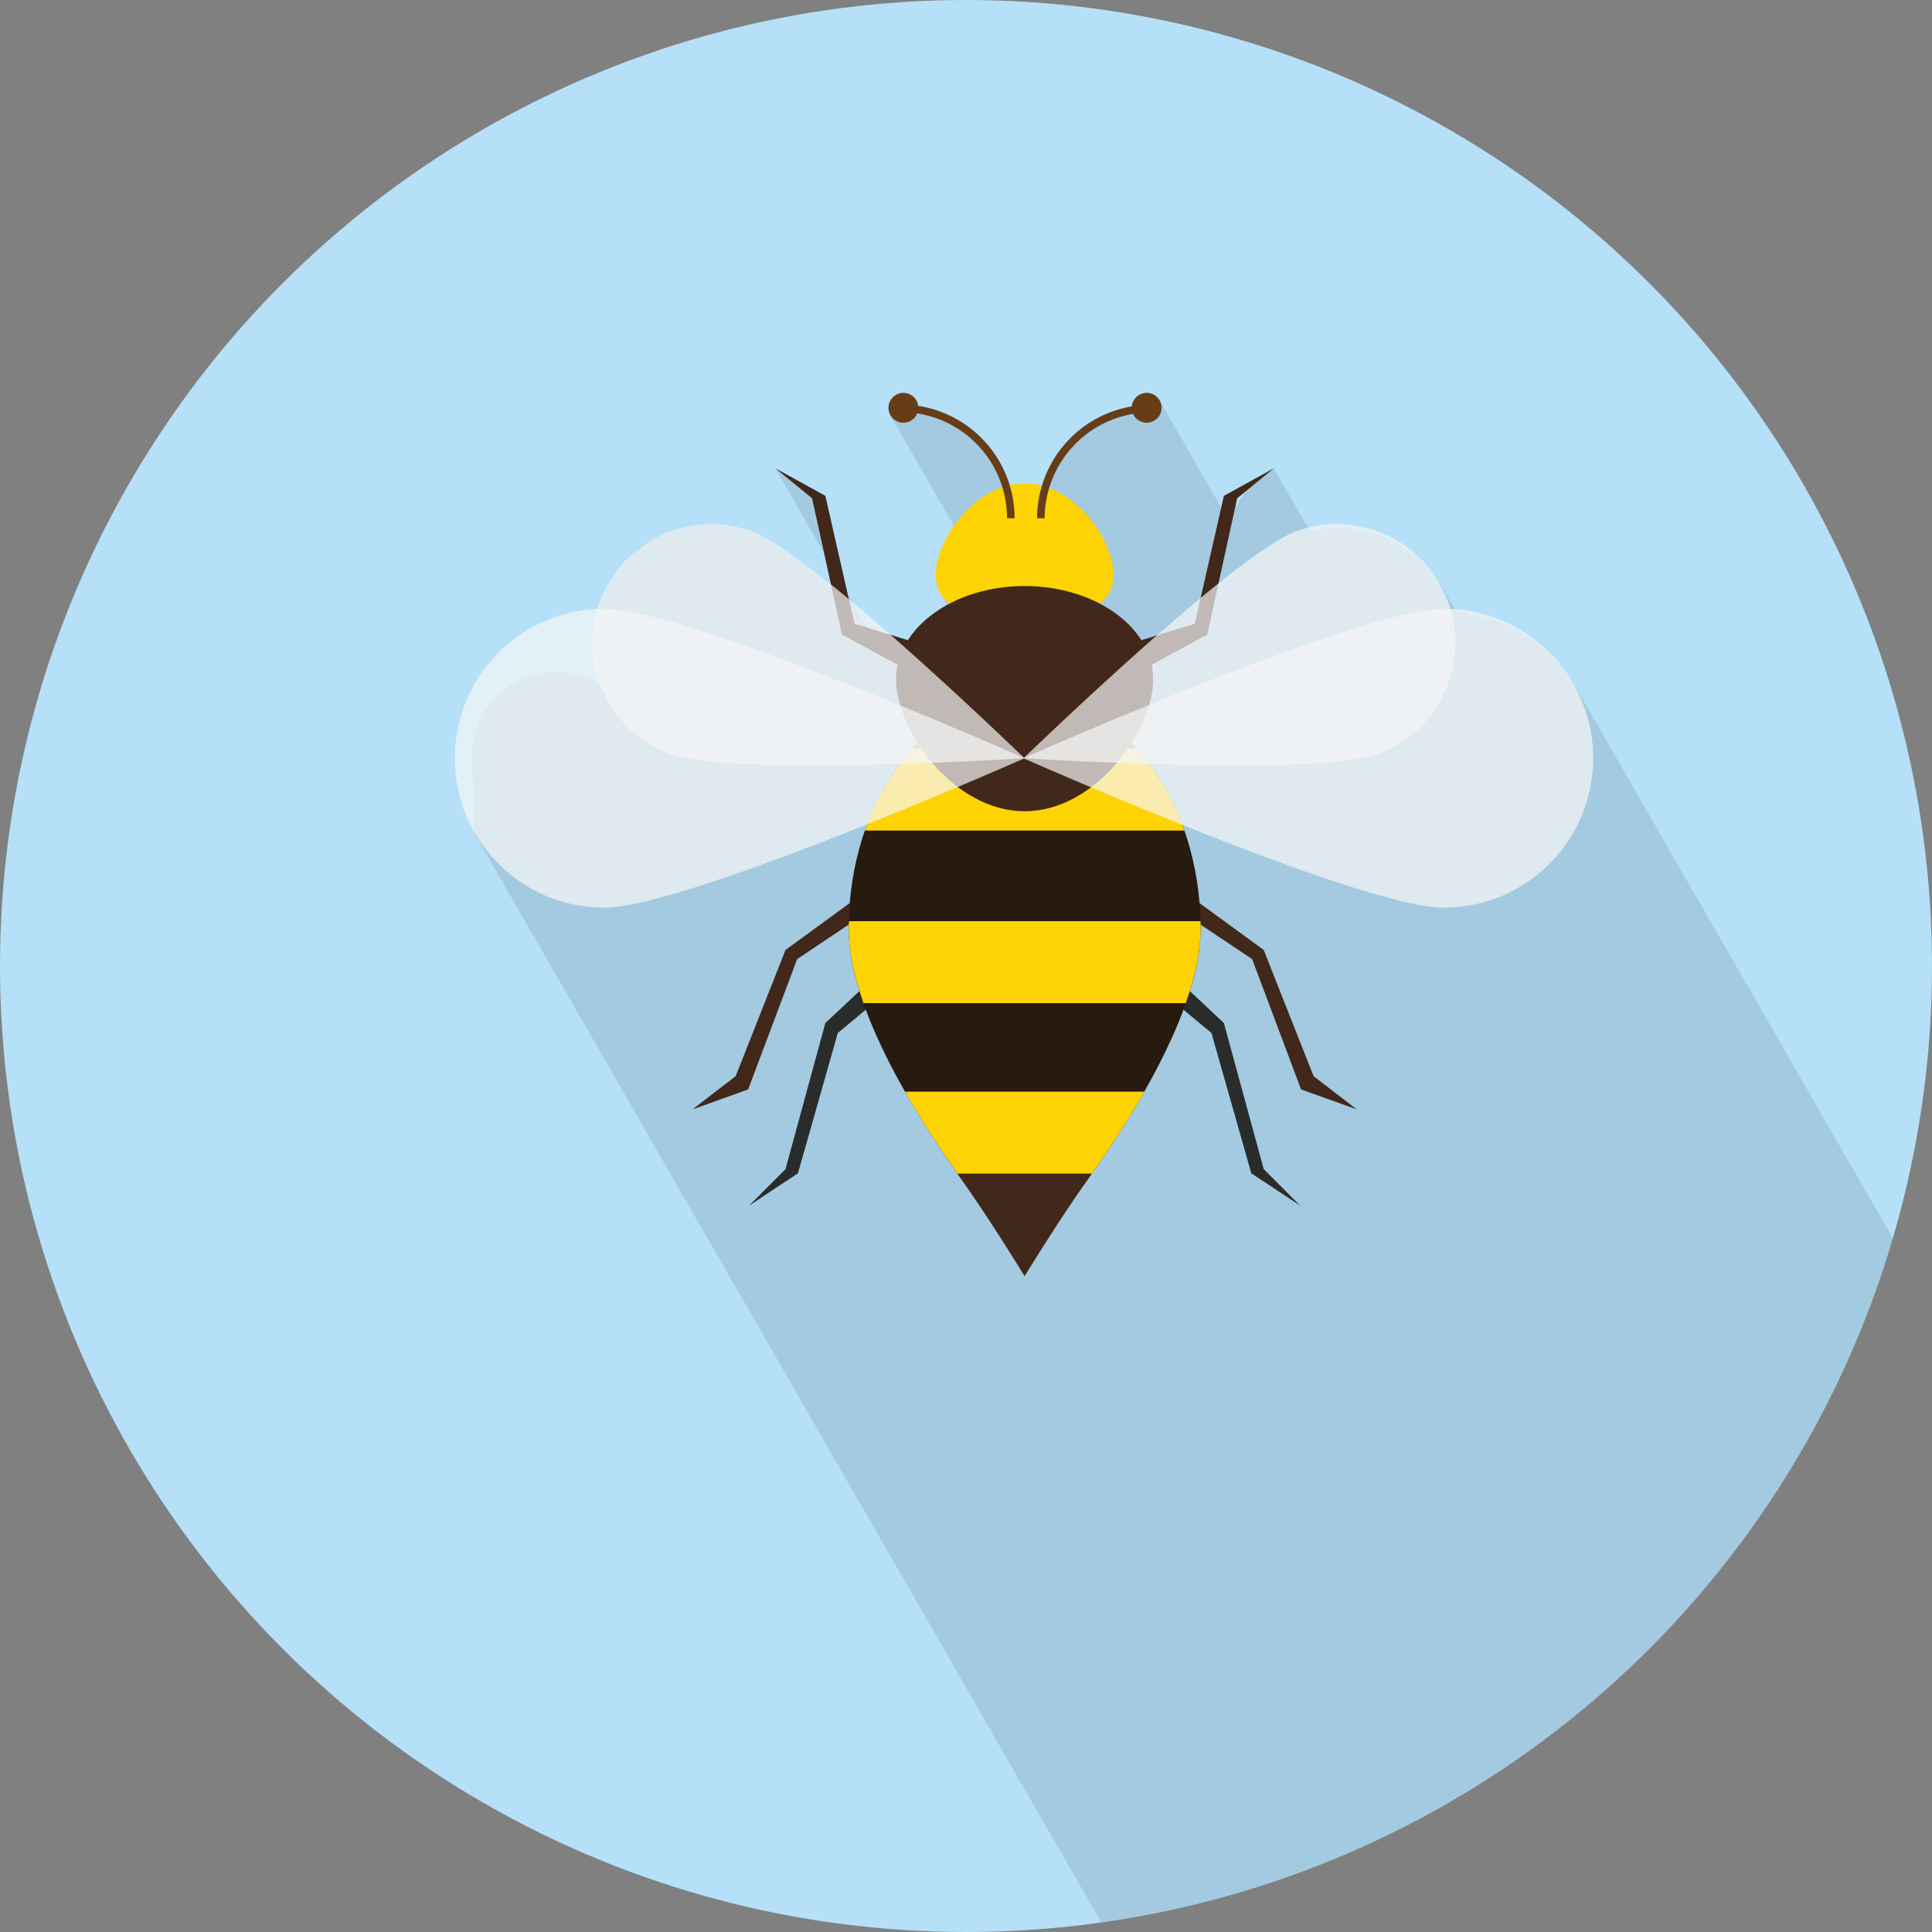 <svg xmlns="http://www.w3.org/2000/svg" xmlns:xlink="http://www.w3.org/1999/xlink" width="511" height="511" viewBox="0 0 511 511"><rect x="0" y="0" width="511" height="511" fill="#808080" stroke="none"/><defs><clipPath id="a"><circle cx="255.5" cy="255.5" r="255.5" style="fill:#b5e0f8"/></clipPath></defs><title>Animals-Birds</title><g style="isolation:isolate"><circle cx="255.5" cy="255.5" r="255.5" style="fill:#b5e0f8"/><g style="clip-path:url(#a)"><path d="M651.46,589.45l-235-408.18-3-4a38.93,38.93,0,0,0-28.2-15.3h0l-4.67-8.11-0.33-.48a32,32,0,0,0-33.79-12.81h0l-9.56-16.68-5.7,3.75-6.57,9.43-18.19-31.6-4.6,2.39-7,1.7-8.23,4.16-5.35,5.6-6.94,14.59-8.27-1-0.57-7-5.68-8.4-8.91-6.79-11.28-2.81-4.24,1.82L257.48,148l-8.66,9,6.69,11.63L248,173.88l-16.16-3.34-26.75-46.65,6.42,4.34,5.52,3.9,2.72,11.71L222,156.37l-0.92-.75-7.51-5.91s-8.77-6.23-11.26-7.6a52.07,52.07,0,0,0-7-2.67s-5.76-.84-7.37-0.82a74.44,74.44,0,0,0-7.67,1s-9.05,2.78-12.38,6.44c-1.57,1.72-6,6.81-6,6.81s-4.27,8.17-4.88,13.56c-0.58,5.14,1.89,14.81,1.89,14.81h0a22,22,0,0,0-34,19.14l0.58,20L317.55,554.14Z" style="opacity:0.1;mix-blend-mode:multiply"/></g><polygon points="301.75 227.54 334.25 251.26 347.43 284.64 358.85 293.42 344.13 288.15 331.18 253.68 301.31 233.69 301.75 227.54" style="fill:#41281b"/><polygon points="309.66 257.41 323.71 270.58 334.25 309.24 343.91 318.9 330.96 310.33 320.42 273.22 306.14 261.36 309.66 257.41" style="fill:#2a2c2b"/><polygon points="299.99 178.35 319.32 167.81 327.22 131.8 336.89 123.89 323.71 131.14 316.02 164.96 298.24 170.45 299.99 178.35" style="fill:#41281b"/><polygon points="240.26 227.54 207.76 251.26 194.58 284.64 183.16 293.42 197.88 288.15 210.84 253.68 240.7 233.69 240.26 227.54" style="fill:#41281b"/><polygon points="232.36 257.41 218.3 270.58 207.76 309.24 198.1 318.9 211.05 310.33 221.59 273.22 235.87 261.36 232.36 257.41" style="fill:#2a2c2b"/><polygon points="242.02 178.35 222.69 167.81 214.79 131.8 205.13 123.89 218.3 131.14 225.99 164.96 243.78 170.45 242.02 178.35" style="fill:#41281b"/><path d="M317.55,245.64c0,34.19-46.54,87.78-46.54,87.78s-46.54-53.59-46.54-87.78,20.84-61.9,46.54-61.9S317.55,211.45,317.55,245.64Z" style="fill:#271a0f"/><path d="M271,337.55s8.23-13.62,17.77-27.15H253.24C262.77,323.93,271,337.55,271,337.55Z" style="fill:#41281b"/><path d="M300.69,198H241.32a63.17,63.17,0,0,0-12.55,21.67h84.46A63.19,63.19,0,0,0,300.69,198Z" style="fill:#fed304"/><path d="M224.47,245.64c0,6.08,1.49,12.78,3.91,19.67h85.26c2.42-6.9,3.91-13.59,3.91-19.67,0-.67,0-1.33,0-2h-93C224.49,244.31,224.47,245,224.47,245.64Z" style="fill:#fed304"/><path d="M253.24,310.41h35.54c4.58-6.49,9.45-13.91,13.87-21.67H239.37C243.78,296.5,248.66,303.91,253.24,310.41Z" style="fill:#fed304"/><path d="M247.49,152.05c0-9.42,10.53-24.19,23.52-24.19s23.52,14.77,23.52,24.19S284,163.84,271,163.84,247.49,161.47,247.49,152.05Z" style="fill:#fed304"/><path d="M276.31,137.07h-2a30.06,30.06,0,0,1,30-30v2A28.11,28.11,0,0,0,276.31,137.07Z" style="fill:#673d18"/><path d="M268.35,137.07h-2A28.11,28.11,0,0,0,238.32,109v-2A30.07,30.07,0,0,1,268.35,137.07Z" style="fill:#673d18"/><circle cx="238.94" cy="107.86" r="3.95" style="fill:#673d18"/><circle cx="303.29" cy="107.86" r="3.95" style="fill:#673d18"/><path d="M305,179.64c0,13.61-15.21,34.93-34,34.93s-34-21.33-34-34.93S252.25,155,271,155,305,166,305,179.64Z" style="fill:#41281b"/><g style="opacity:0.7"><path d="M421.39,200.54a39.53,39.53,0,0,1-39.53,39.53c-21.83,0-111.19-39.53-111.19-39.53S360,161,381.86,161A39.53,39.53,0,0,1,421.39,200.54Z" style="fill:#f6f6f6"/></g><g style="opacity:0.7"><path d="M383,159.16a31.39,31.39,0,0,1-18.59,40.3c-16.27,6-93.68,1.09-93.68,1.09s55.7-54,72-60A31.39,31.39,0,0,1,383,159.16Z" style="fill:#f6f6f6"/></g><g style="opacity:0.7"><path d="M120.3,200.54a39.53,39.53,0,0,0,39.53,39.53c21.84,0,111.19-39.53,111.19-39.53S181.67,161,159.83,161A39.53,39.53,0,0,0,120.3,200.54Z" style="fill:#f6f6f6"/></g><g style="opacity:0.7"><path d="M158.7,159.16a31.38,31.38,0,0,0,18.59,40.3c16.27,6,93.68,1.09,93.68,1.09s-55.7-54-72-60A31.38,31.38,0,0,0,158.7,159.16Z" style="fill:#f6f6f6"/></g></g></svg>